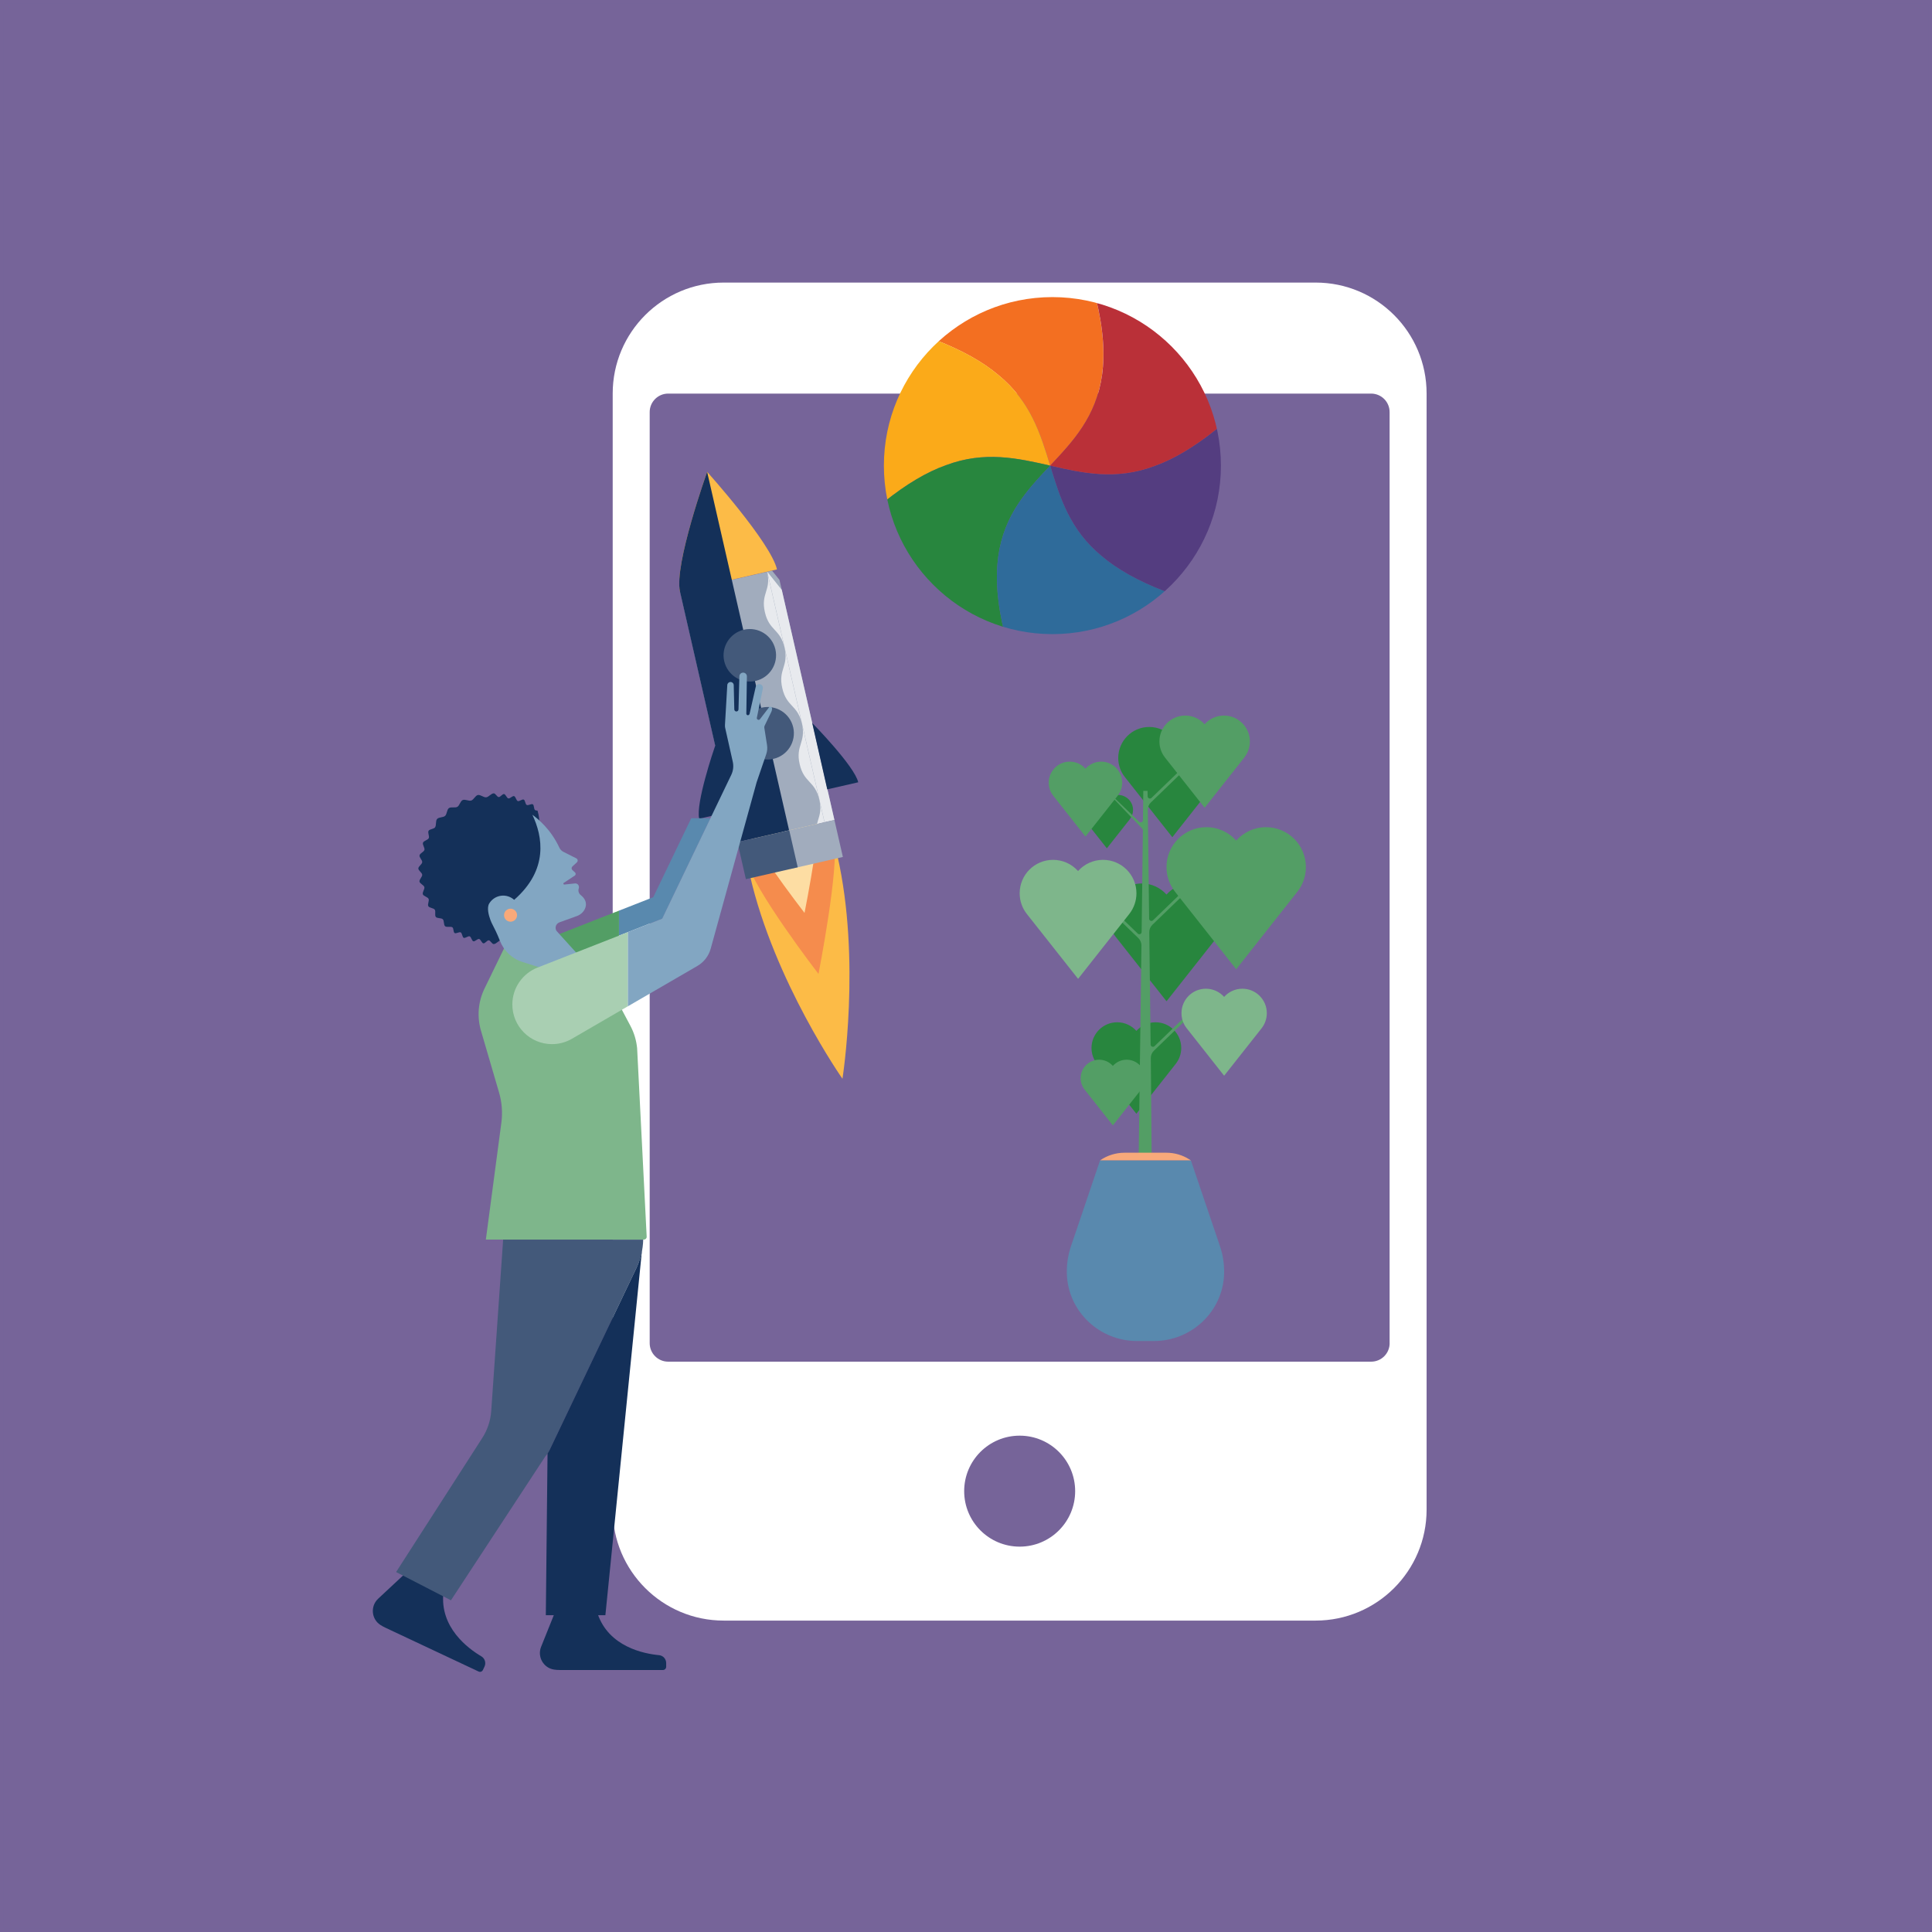 <?xml version="1.0" encoding="UTF-8"?> <!-- Generator: Adobe Illustrator 24.3.0, SVG Export Plug-In . SVG Version: 6.00 Build 0) --> <svg xmlns="http://www.w3.org/2000/svg" xmlns:xlink="http://www.w3.org/1999/xlink" version="1.1" id="Layer_1" x="0px" y="0px" viewBox="0 0 540 540" style="enable-background:new 0 0 540 540;" xml:space="preserve"><rect x="0" y="0" width="540" height="540" fill="#808080" stroke="none"/> <style type="text/css"> .st0{fill:#766499;} .st1{clip-path:url(#SVGID_2_);} .st2{clip-path:url(#SVGID_4_);fill:#FCBB47;} .st3{clip-path:url(#SVGID_6_);fill:#F58C4D;} .st4{clip-path:url(#SVGID_8_);fill:#FDDDA3;} .st5{clip-path:url(#SVGID_10_);fill:#A1ACBD;} .st6{clip-path:url(#SVGID_12_);} .st7{clip-path:url(#SVGID_14_);fill:#FCBB47;} .st8{clip-path:url(#SVGID_16_);} .st9{clip-path:url(#SVGID_18_);fill:#E8EAEE;} .st10{clip-path:url(#SVGID_20_);} .st11{clip-path:url(#SVGID_22_);fill:#143059;} .st12{clip-path:url(#SVGID_24_);fill:#143059;} .st13{clip-path:url(#SVGID_26_);fill:#43597A;} .st14{clip-path:url(#SVGID_28_);fill:#43597A;} .st15{clip-path:url(#SVGID_30_);fill:#E8EAEE;} .st16{clip-path:url(#SVGID_32_);} .st17{clip-path:url(#SVGID_34_);fill:#A1ACBD;} .st18{clip-path:url(#SVGID_36_);fill:#43597A;} .st19{clip-path:url(#SVGID_38_);} .st20{clip-path:url(#SVGID_40_);fill:#FFFFFF;} .st21{clip-path:url(#SVGID_42_);} .st22{clip-path:url(#SVGID_44_);fill:#539E65;} .st23{clip-path:url(#SVGID_46_);fill:#143059;} .st24{clip-path:url(#SVGID_48_);fill:#143059;} .st25{clip-path:url(#SVGID_50_);fill:#43597A;} .st26{clip-path:url(#SVGID_52_);fill:#143059;} .st27{clip-path:url(#SVGID_54_);fill:#7EB68B;} .st28{clip-path:url(#SVGID_56_);fill:#143059;} .st29{clip-path:url(#SVGID_58_);fill:#82A6C2;} .st30{clip-path:url(#SVGID_60_);fill:#F8A97A;} .st31{clip-path:url(#SVGID_62_);fill:#5989AE;} .st32{clip-path:url(#SVGID_64_);fill:#A9CFB2;} .st33{clip-path:url(#SVGID_66_);fill:#82A6C2;} .st34{clip-path:url(#SVGID_68_);} .st35{clip-path:url(#SVGID_70_);fill:#F36F21;} .st36{clip-path:url(#SVGID_72_);fill:#FBAA19;} .st37{clip-path:url(#SVGID_74_);fill:#28863E;} .st38{clip-path:url(#SVGID_76_);fill:#2F6B9A;} .st39{clip-path:url(#SVGID_78_);fill:#543D80;} .st40{clip-path:url(#SVGID_80_);fill:#BA3038;} .st41{clip-path:url(#SVGID_82_);} .st42{clip-path:url(#SVGID_84_);fill:#28863E;} .st43{clip-path:url(#SVGID_86_);fill:#28863E;} .st44{clip-path:url(#SVGID_88_);fill:#28863E;} .st45{clip-path:url(#SVGID_90_);fill:#28863E;} .st46{clip-path:url(#SVGID_92_);fill:#5989AE;} .st47{clip-path:url(#SVGID_94_);fill:#539E65;} .st48{clip-path:url(#SVGID_96_);fill:#F8A97A;} .st49{clip-path:url(#SVGID_98_);fill:#FFFFFF;} .st50{clip-path:url(#SVGID_100_);fill:#FFFFFF;} .st51{clip-path:url(#SVGID_102_);fill:#FFFFFF;} .st52{clip-path:url(#SVGID_104_);fill:#539E65;} .st53{clip-path:url(#SVGID_106_);fill:#539E65;} .st54{clip-path:url(#SVGID_108_);fill:#539E65;} .st55{clip-path:url(#SVGID_110_);fill:#7EB68B;} .st56{clip-path:url(#SVGID_112_);fill:#539E65;} .st57{clip-path:url(#SVGID_114_);fill:#7EB68B;} </style> <g id="Layer_1_1_"> <g> <rect x="0.5" y="0.5" class="st0" width="539" height="539"></rect> <path class="st0" d="M539,1v538H1V1H539 M540,0H0v540h540V0L540,0z"></path> </g> </g> <g id="Layer_3"> <g> <g> <g> <defs> <rect id="SVGID_1_" x="188" y="124.99" transform="matrix(0.975 -0.223 0.223 0.975 -42.651 53.447)" width="54.65" height="181.16"></rect> </defs> <clipPath id="SVGID_2_"> <use xlink:href="#SVGID_1_" style="overflow:visible;"></use> </clipPath> <g class="st1"> <g> <defs> <rect id="SVGID_3_" x="188" y="124.99" transform="matrix(0.975 -0.223 0.223 0.975 -42.651 53.447)" width="54.65" height="181.16"></rect> </defs> <clipPath id="SVGID_4_"> <use xlink:href="#SVGID_3_" style="overflow:visible;"></use> </clipPath> <path class="st2" d="M234.03,239.04c6.7,29.29,1.44,62.48,1.44,62.48s-19.07-27.18-25.87-56.89L234.03,239.04z"></path> </g> <g> <defs> <rect id="SVGID_5_" x="188" y="124.99" transform="matrix(0.975 -0.223 0.223 0.975 -42.651 53.447)" width="54.65" height="181.16"></rect> </defs> <clipPath id="SVGID_6_"> <use xlink:href="#SVGID_5_" style="overflow:visible;"></use> </clipPath> <path class="st3" d="M233.07,234.81c1.63,7.13-4.3,37.41-4.3,37.41s-18.29-23.74-20.13-31.83L233.07,234.81z"></path> </g> <g> <defs> <rect id="SVGID_7_" x="188" y="124.99" transform="matrix(0.975 -0.223 0.223 0.975 -42.651 53.447)" width="54.65" height="181.16"></rect> </defs> <clipPath id="SVGID_8_"> <use xlink:href="#SVGID_7_" style="overflow:visible;"></use> </clipPath> <path class="st4" d="M229.24,218.06c1.63,7.13-4.37,37.1-4.37,37.1s-18.21-23.43-20.06-31.51L229.24,218.06z"></path> </g> <g> <defs> <rect id="SVGID_9_" x="191.99" y="123.7" transform="matrix(0.9 -0.435 0.435 0.9 -71.348 116.665)" width="54.65" height="181.15"></rect> </defs> <clipPath id="SVGID_10_"> <use xlink:href="#SVGID_9_" style="overflow:visible;"></use> </clipPath> <rect x="197.71" y="161.34" transform="matrix(0.975 -0.223 0.223 0.975 -38.657 52.158)" class="st5" width="27.81" height="71.8"></rect> </g> </g> </g> <g> <defs> <rect id="SVGID_11_" x="188" y="124.99" transform="matrix(0.975 -0.223 0.223 0.975 -42.651 53.447)" width="54.65" height="181.16"></rect> </defs> <clipPath id="SVGID_12_"> <use xlink:href="#SVGID_11_" style="overflow:visible;"></use> </clipPath> <g class="st6"> <g> <defs> <rect id="SVGID_13_" x="185.34" y="130.81" transform="matrix(0.975 -0.223 0.223 0.975 -35.385 51.005)" width="45.61" height="102.73"></rect> </defs> <clipPath id="SVGID_14_"> <use xlink:href="#SVGID_13_" style="overflow:visible;"></use> </clipPath> <path class="st7" d="M190.06,165.35c-1.71-7.49,7.59-33.46,7.59-33.46s17.8,19.78,19.52,27.26L190.06,165.35z"></path> </g> </g> </g> <g> <defs> <rect id="SVGID_15_" x="188" y="124.99" transform="matrix(0.975 -0.223 0.223 0.975 -42.651 53.447)" width="54.65" height="181.16"></rect> </defs> <clipPath id="SVGID_16_"> <use xlink:href="#SVGID_15_" style="overflow:visible;"></use> </clipPath> <g class="st8"> <g> <defs> <rect id="SVGID_17_" x="192.92" y="126.34" transform="matrix(0.9 -0.435 0.435 0.9 -72.406 117.332)" width="54.65" height="181.15"></rect> </defs> <clipPath id="SVGID_18_"> <use xlink:href="#SVGID_17_" style="overflow:visible;"></use> </clipPath> <rect x="222.39" y="158.55" transform="matrix(0.975 -0.223 0.223 0.975 -37.728 54.805)" class="st9" width="2.82" height="71.8"></rect> </g> </g> </g> <g> <defs> <rect id="SVGID_19_" x="188" y="124.99" transform="matrix(0.975 -0.223 0.223 0.975 -42.651 53.447)" width="54.65" height="181.16"></rect> </defs> <clipPath id="SVGID_20_"> <use xlink:href="#SVGID_19_" style="overflow:visible;"></use> </clipPath> <g class="st10"> <g> <defs> <rect id="SVGID_21_" x="185.34" y="130.81" transform="matrix(0.975 -0.223 0.223 0.975 -35.385 51.005)" width="45.61" height="102.73"></rect> </defs> <clipPath id="SVGID_22_"> <use xlink:href="#SVGID_21_" style="overflow:visible;"></use> </clipPath> <path class="st11" d="M190.22,166.07l9.68,42.34c-0.47,1.36-5.47,16.1-4.48,20.43l8.7-1.99l10.23,44.71l14.48-3.31 l-24.29-106.2l0,0c-1.89-8.27-6.89-30.15-6.89-30.15s-9.31,25.98-7.59,33.46L190.22,166.07z"></path> </g> <g> <defs> <rect id="SVGID_23_" x="185.34" y="130.81" transform="matrix(0.975 -0.223 0.223 0.975 -35.385 51.005)" width="45.61" height="102.73"></rect> </defs> <clipPath id="SVGID_24_"> <use xlink:href="#SVGID_23_" style="overflow:visible;"></use> </clipPath> <path class="st12" d="M239.88,218.65c-1.04-4.55-12.86-16.57-12.86-16.57s3.16,14,4.2,18.55L239.88,218.65z"></path> </g> <g> <defs> <rect id="SVGID_25_" x="185.34" y="130.81" transform="matrix(0.975 -0.223 0.223 0.975 -35.385 51.005)" width="45.61" height="102.73"></rect> </defs> <clipPath id="SVGID_26_"> <use xlink:href="#SVGID_25_" style="overflow:visible;"></use> </clipPath> <path class="st13" d="M216.73,181.52c0.9,3.95-1.57,7.88-5.52,8.79c-3.95,0.9-7.89-1.57-8.79-5.52s1.57-7.88,5.52-8.79 C211.89,175.1,215.82,177.57,216.73,181.52"></path> </g> <g> <defs> <rect id="SVGID_27_" x="185.34" y="130.81" transform="matrix(0.975 -0.223 0.223 0.975 -35.385 51.005)" width="45.61" height="102.73"></rect> </defs> <clipPath id="SVGID_28_"> <use xlink:href="#SVGID_27_" style="overflow:visible;"></use> </clipPath> <path class="st14" d="M221.71,203.31c0.9,3.95-1.57,7.88-5.52,8.79c-3.95,0.9-7.89-1.57-8.79-5.52s1.57-7.88,5.52-8.79 C216.87,196.89,220.81,199.36,221.71,203.31"></path> </g> <g> <defs> <rect id="SVGID_29_" x="185.34" y="130.81" transform="matrix(0.975 -0.223 0.223 0.975 -35.385 51.005)" width="45.61" height="102.73"></rect> </defs> <clipPath id="SVGID_30_"> <use xlink:href="#SVGID_29_" style="overflow:visible;"></use> </clipPath> <path class="st15" d="M214.42,159.78c1.21,5.31-1.85,6.01-0.63,11.32c1.21,5.31,4.28,4.61,5.49,9.92s-1.85,6.01-0.63,11.32 c1.21,5.31,4.28,4.61,5.49,9.92s-1.85,6.01-0.63,11.32c1.21,5.31,4.28,4.61,5.49,9.92s-1.85,6.01-0.63,11.32 c1.21,5.31,4.28,4.61,5.49,9.92s-1.85,6.01-0.63,11.32c1.21,5.31,4.28,4.61,5.49,9.92"></path> </g> </g> </g> <g> <defs> <rect id="SVGID_31_" x="188" y="124.99" transform="matrix(0.975 -0.223 0.223 0.975 -42.651 53.447)" width="54.65" height="181.16"></rect> </defs> <clipPath id="SVGID_32_"> <use xlink:href="#SVGID_31_" style="overflow:visible;"></use> </clipPath> <g class="st16"> <g> <defs> <rect id="SVGID_33_" x="183.74" y="128.12" transform="matrix(0.9 -0.435 0.435 0.9 -74.091 113.519)" width="54.65" height="181.15"></rect> </defs> <clipPath id="SVGID_34_"> <use xlink:href="#SVGID_33_" style="overflow:visible;"></use> </clipPath> <rect x="219.6" y="230.67" transform="matrix(0.975 -0.223 0.223 0.975 -46.905 56.581)" class="st17" width="14.95" height="10.61"></rect> </g> <g> <defs> <rect id="SVGID_35_" x="182.79" y="125.39" transform="matrix(0.9 -0.435 0.435 0.9 -72.998 112.831)" width="54.65" height="181.15"></rect> </defs> <clipPath id="SVGID_36_"> <use xlink:href="#SVGID_35_" style="overflow:visible;"></use> </clipPath> <rect x="207.07" y="233.55" transform="matrix(0.975 -0.223 0.223 0.975 -47.864 53.849)" class="st18" width="14.86" height="10.61"></rect> </g> </g> </g> </g> </g> </g> <g id="Layer_2_1_"> <g> <g> <g> <defs> <rect id="SVGID_37_" x="64" y="52" width="442" height="442"></rect> </defs> <clipPath id="SVGID_38_"> <use xlink:href="#SVGID_37_" style="overflow:visible;"></use> </clipPath> <g class="st19"> <g> <defs> <rect id="SVGID_39_" x="64" y="52" width="442" height="442"></rect> </defs> <clipPath id="SVGID_40_"> <use xlink:href="#SVGID_39_" style="overflow:visible;"></use> </clipPath> <path class="st20" d="M367.73,78.98H202.27c-17.13,0-31.02,13.89-31.02,31.02v311.94c0,17.13,13.89,31.02,31.02,31.02h165.45 c17.13,0,31.02-13.89,31.02-31.02V110.01C398.75,92.87,384.86,78.98,367.73,78.98 M285,432.29c-8.57,0-15.51-6.94-15.51-15.51 s6.94-15.51,15.51-15.51s15.51,6.94,15.51,15.51S293.57,432.29,285,432.29 M388.41,375.42c0,2.86-2.31,5.17-5.17,5.17H186.76 c-2.86,0-5.17-2.32-5.17-5.17V115.18c0-2.86,2.32-5.17,5.17-5.17h196.47c2.86,0,5.17,2.31,5.17,5.17v260.24H388.41z"></path> </g> </g> </g> </g> </g> <g> <g> <g> <defs> <rect id="SVGID_41_" x="104.21" y="187.99" width="111.57" height="279.29"></rect> </defs> <clipPath id="SVGID_42_"> <use xlink:href="#SVGID_41_" style="overflow:visible;"></use> </clipPath> <g class="st21"> <g> <defs> <rect id="SVGID_43_" x="104.21" y="187.99" width="111.57" height="279.29"></rect> </defs> <clipPath id="SVGID_44_"> <use xlink:href="#SVGID_43_" style="overflow:visible;"></use> </clipPath> <path class="st22" d="M173.01,254.53l-25.27,9.91c-4.12,1.62-7.04,5.63-7.04,10.32c0,6.12,4.96,11.08,11.08,11.08 c2.02,0,3.92-0.54,5.56-1.49l15.67-9.1V254.53z"></path> </g> <g> <defs> <rect id="SVGID_45_" x="104.21" y="187.99" width="111.57" height="279.29"></rect> </defs> <clipPath id="SVGID_46_"> <use xlink:href="#SVGID_45_" style="overflow:visible;"></use> </clipPath> <path class="st23" d="M154.99,450.95l12.02,0.03c3.13,9.31,12.94,11.24,17.19,11.64c1.14,0.11,2,1.07,2,2.21v1.05 c0,0.49-0.4,0.89-0.89,0.89h-28.78c-0.6,0-1.14-0.04-1.63-0.11c-2.99-0.43-4.78-3.57-3.66-6.37L154.99,450.95z"></path> </g> <g> <defs> <rect id="SVGID_47_" x="104.21" y="187.99" width="111.57" height="279.29"></rect> </defs> <clipPath id="SVGID_48_"> <use xlink:href="#SVGID_47_" style="overflow:visible;"></use> </clipPath> <path class="st24" d="M113.08,439.96l10.87,5.15c-1.13,9.76,6.92,15.68,10.6,17.85c0.98,0.58,1.35,1.82,0.87,2.86l-0.45,0.95 c-0.21,0.45-0.74,0.64-1.19,0.43l-26.05-12.25c-0.54-0.25-1.01-0.52-1.43-0.79c-2.53-1.66-2.81-5.26-0.6-7.32L113.08,439.96z"></path> </g> <g> <defs> <rect id="SVGID_49_" x="104.21" y="187.99" width="111.57" height="279.29"></rect> </defs> <clipPath id="SVGID_50_"> <use xlink:href="#SVGID_49_" style="overflow:visible;"></use> </clipPath> <path class="st25" d="M140.63,346.47l-3.33,47.91c-0.19,2.68-1.05,5.28-2.5,7.54l-24.09,37.47l15.33,7.9l26.33-40.14 c0.52-0.6,0.96-1.27,1.31-1.99l24.22-50.78c1.15-2.4,1.81-5.08,1.88-7.9h-39.15V346.47z"></path> </g> <g> <defs> <rect id="SVGID_51_" x="104.21" y="187.99" width="111.57" height="279.29"></rect> </defs> <clipPath id="SVGID_52_"> <use xlink:href="#SVGID_51_" style="overflow:visible;"></use> </clipPath> <path class="st26" d="M177.9,354.37l-24.22,50.78c-0.18,0.38-0.4,0.75-0.63,1.1c0,0.01-0.01,0.01-0.01,0.02l-0.48,45.18h16.65 l10.22-101.91C179.12,351.23,178.62,352.86,177.9,354.37"></path> </g> <g> <defs> <rect id="SVGID_53_" x="104.21" y="187.99" width="111.57" height="279.29"></rect> </defs> <clipPath id="SVGID_54_"> <use xlink:href="#SVGID_53_" style="overflow:visible;"></use> </clipPath> <path class="st27" d="M145.24,261.68l-0.23,1.8l-4.06,1.46l-5.53,11.37c-1.78,3.66-2.13,7.85-0.99,11.76l5.05,17.26 c0.81,2.76,1.03,5.65,0.65,8.5l-4.33,32.63h44.19c0.44,0,0.79-0.37,0.76-0.8l-2.67-52.67c-0.21-2.18-0.84-4.3-1.86-6.23 l-5.29-9.97"></path> </g> <g> <defs> <rect id="SVGID_55_" x="104.21" y="187.99" width="111.57" height="279.29"></rect> </defs> <clipPath id="SVGID_56_"> <use xlink:href="#SVGID_55_" style="overflow:visible;"></use> </clipPath> <path class="st28" d="M155.48,253.26l-4.75-23.97c0,0-0.02-1.14-0.49-2.73c-0.27,0-0.52-0.02-0.69-0.15 c-0.38-0.27-0.23-1.36-0.62-1.6c-0.4-0.24-1.3,0.4-1.71,0.18c-0.42-0.22-0.41-1.32-0.83-1.5c-0.43-0.19-1.23,0.57-1.67,0.41 s-0.58-1.25-1.03-1.38s-1.14,0.74-1.6,0.64s-0.75-1.16-1.21-1.22s-1.03,0.88-1.49,0.85s-0.9-1.05-1.37-1.05 c-0.73,0-1.41,1.04-2.13,1.11c-0.73,0.08-1.61-0.79-2.32-0.64s-1.16,1.31-1.85,1.54s-1.74-0.44-2.4-0.13 c-0.67,0.3-0.85,1.52-1.48,1.89s-1.79-0.06-2.38,0.37c-0.58,0.43-0.51,1.67-1.05,2.16s-1.76,0.32-2.24,0.87 c-0.48,0.55-0.15,1.74-0.57,2.34c-0.35,0.49-1.51,0.46-1.81,0.97c-0.3,0.52,0.3,1.51,0.05,2.05 c-0.26,0.54-1.41,0.71-1.61,1.27c-0.21,0.56,0.56,1.44,0.4,2.01c-0.16,0.58-1.26,0.94-1.37,1.53s0.81,1.31,0.75,1.91 c-0.05,0.59-1.08,1.15-1.08,1.75s1.02,1.15,1.08,1.75c0.05,0.59-0.86,1.32-0.76,1.91s1.21,0.97,1.36,1.54 c0.15,0.58-0.62,1.45-0.42,2.01c0.2,0.57,1.35,0.74,1.6,1.28s-0.36,1.53-0.07,2.05c0.3,0.52,1.46,0.49,1.8,0.98 c0.34,0.49-0.09,1.57,0.3,2.03c0.38,0.46,1.52,0.22,1.95,0.65c0.42,0.42,0.19,1.56,0.65,1.95c0.46,0.38,1.54-0.04,2.03,0.3 c0.38,0.27,0.23,1.36,0.62,1.6c0.4,0.24,1.3-0.4,1.71-0.18c0.42,0.22,0.41,1.32,0.83,1.51c0.43,0.19,1.23-0.57,1.67-0.41 s0.58,1.25,1.03,1.38s1.14-0.74,1.6-0.64c0.46,0.09,0.75,1.16,1.21,1.22s1.03-0.88,1.49-0.85s0.9,1.05,1.37,1.05 c0.74,0,1.41-1.04,2.13-1.11c0.73-0.08,1.61,0.79,2.32,0.64c0.72-0.15,1.16-1.31,1.85-1.54s1.74,0.43,2.4,0.14 c0.67-0.3,0.85-1.52,1.48-1.89c0.63-0.37,1.79,0.06,2.38-0.37c0.59-0.43,0.51-1.67,1.05-2.16c0.53-0.49,1.76-0.32,2.24-0.87 c0.48-0.55,0.15-1.74,0.57-2.34c0.35-0.49,1.51-0.46,1.81-0.97c0.05-0.08,0.07-0.17,0.08-0.27L155.48,253.26z"></path> </g> <g> <defs> <rect id="SVGID_57_" x="104.21" y="187.99" width="111.57" height="279.29"></rect> </defs> <clipPath id="SVGID_58_"> <use xlink:href="#SVGID_57_" style="overflow:visible;"></use> </clipPath> <path class="st29" d="M170.47,276.66l-14.66-16.18c-0.9-0.79-0.58-2.27,0.55-2.68l4.85-1.75c0.98-0.35,1.82-1.05,2.26-2 c0.85-1.84-0.24-3.16-1.15-3.87c-0.56-0.44-0.79-1.18-0.56-1.86c0.12-0.33,0.06-0.7-0.14-0.99l0,0 c-0.2-0.29-0.54-0.44-0.89-0.41l-2.99,0.31c-0.26,0.03-0.39-0.32-0.17-0.46l3.09-2.04c0.3-0.2,0.33-0.63,0.07-0.87l-0.75-0.68 c-0.29-0.26-0.29-0.72,0-0.99l1.26-1.17c0.35-0.32,0.27-0.9-0.16-1.11l-3.63-1.83c-0.5-0.25-0.89-0.68-1.12-1.18 c-2.33-5.02-5.88-8-7.67-9.27c0.04,0.03,0.09,0.06,0.14,0.1c2.86,6,4.61,15.31-5.09,23.78c-2.07-1.88-5.39-1.5-6.95,0.98 c-0.76,1.21-0.16,3.36,0.32,4.66c0.19,0.52,0.43,1.02,0.69,1.51c0.37,0.7,1.16,2.24,1.96,4.29c1.09,2.81,3.36,4.99,6.23,5.9 L170.47,276.66z"></path> </g> <g> <defs> <rect id="SVGID_59_" x="104.21" y="187.99" width="111.57" height="279.29"></rect> </defs> <clipPath id="SVGID_60_"> <use xlink:href="#SVGID_59_" style="overflow:visible;"></use> </clipPath> <path class="st30" d="M144.52,255.8c0,1-0.81,1.82-1.82,1.82c-1,0-1.82-0.81-1.82-1.82c0-1,0.81-1.82,1.82-1.82 C143.7,253.98,144.52,254.8,144.52,255.8"></path> </g> <g> <defs> <rect id="SVGID_61_" x="104.21" y="187.99" width="111.57" height="279.29"></rect> </defs> <clipPath id="SVGID_62_"> <use xlink:href="#SVGID_61_" style="overflow:visible;"></use> </clipPath> <polygon class="st31" points="193.2,228.7 182.59,250.77 173.01,254.53 173.01,261.51 175.51,260.53 185.09,256.77 198.58,228.7 "></polygon> </g> <g> <defs> <rect id="SVGID_63_" x="104.21" y="187.99" width="111.57" height="279.29"></rect> </defs> <clipPath id="SVGID_64_"> <use xlink:href="#SVGID_63_" style="overflow:visible;"></use> </clipPath> <path class="st32" d="M175.51,260.53l-25.27,9.91c-4.12,1.62-7.04,5.63-7.04,10.32c0,6.12,4.96,11.08,11.08,11.08 c2.02,0,3.92-0.54,5.56-1.49l15.67-9.1V260.53z"></path> </g> <g> <defs> <rect id="SVGID_65_" x="104.21" y="187.99" width="111.57" height="279.29"></rect> </defs> <clipPath id="SVGID_66_"> <use xlink:href="#SVGID_65_" style="overflow:visible;"></use> </clipPath> <path class="st33" d="M214.94,197.72l-2.54,3.31c-0.15,0.19-0.41,0.23-0.61,0.1l-0.06-0.04c-0.15-0.1-0.23-0.29-0.19-0.46 l1.68-8.19c0.1-0.49-0.17-0.99-0.64-1.16c-0.58-0.22-1.22,0.13-1.36,0.73l-1.72,7.55c-0.06,0.27-0.36,0.43-0.62,0.32 c-0.17-0.07-0.28-0.24-0.28-0.42l0.16-10.39c0.01-0.59-0.46-1.07-1.05-1.07c-0.57,0-1.04,0.45-1.05,1.02l-0.25,9.27 c-0.01,0.36-0.33,0.62-0.68,0.56l0,0c-0.28-0.05-0.48-0.28-0.49-0.56l-0.16-6.79c-0.01-0.49-0.41-0.88-0.9-0.88 c-0.48,0-0.87,0.37-0.9,0.85l-0.65,11.17c-0.02,0.29,0.01,0.58,0.07,0.86l2.11,9.4c0.28,1.24,0.13,2.54-0.42,3.68 l-19.31,40.19l-9.58,3.76v20.73l19.43-11.28c1.79-1.04,3.13-2.75,3.7-4.78l12.85-46.55l2.69-7.87 c0.28-0.81,0.35-1.67,0.22-2.51l-0.76-4.85c-0.03-0.2,0-0.41,0.09-0.59l1.87-3.87c0.14-0.28,0.21-0.59,0.21-0.91v-0.04 C215.79,197.56,215.21,197.36,214.94,197.72"></path> </g> </g> </g> </g> </g> <g> <g> <g> <defs> <rect id="SVGID_67_" x="236" y="72" width="116.29" height="116.29"></rect> </defs> <clipPath id="SVGID_68_"> <use xlink:href="#SVGID_67_" style="overflow:visible;"></use> </clipPath> <g class="st34"> <g> <defs> <path id="SVGID_69_" d="M247.05,130.14c0,26.01,21.09,47.1,47.1,47.1c26.01,0,47.1-21.09,47.1-47.1s-21.09-47.1-47.1-47.1 C268.13,83.05,247.05,104.13,247.05,130.14"></path> </defs> <clipPath id="SVGID_70_"> <use xlink:href="#SVGID_69_" style="overflow:visible;"></use> </clipPath> <path class="st35" d="M293.53,130.14c-2.74-8.96-5.48-17.91-14.39-25.24c-8.65-7.39-23.47-13.15-44.47-17.26 c12.38-11.95,21.69-17.71,28.6-24.2c7.04-5.86,15.2-12.88,30.26-12.94C319.31,102.73,306.42,116.44,293.53,130.14"></path> </g> <g> <defs> <path id="SVGID_71_" d="M247.05,130.14c0,26.01,21.09,47.1,47.1,47.1c26.01,0,47.1-21.09,47.1-47.1s-21.09-47.1-47.1-47.1 C268.13,83.05,247.05,104.13,247.05,130.14"></path> </defs> <clipPath id="SVGID_72_"> <use xlink:href="#SVGID_71_" style="overflow:visible;"></use> </clipPath> <path class="st36" d="M293.53,130.14c-9.17-2.08-18.33-4.17-29.14-0.11c-10.74,3.8-23.12,13.75-37.14,29.85 c-5.89-7.33-14.1-16.06-13.62-29.8c-0.17-13.09,8.35-31.19,21.05-42.45c21,4.12,35.82,9.87,44.47,17.26 C288.05,112.23,290.79,121.18,293.53,130.14"></path> </g> <g> <defs> <path id="SVGID_73_" d="M247.05,130.14c0,26.01,21.09,47.1,47.1,47.1c26.01,0,47.1-21.09,47.1-47.1s-21.09-47.1-47.1-47.1 C268.13,83.05,247.05,104.13,247.05,130.14"></path> </defs> <clipPath id="SVGID_74_"> <use xlink:href="#SVGID_73_" style="overflow:visible;"></use> </clipPath> <path class="st37" d="M293.53,130.14c-12.89,13.71-25.79,27.41,0,79.64c-14.71,0.42-31.71-8.6-42.54-20 c-11.45-11.69-17.15-22.26-23.74-29.9c14.03-16.1,26.4-26.05,37.14-29.85C275.2,125.98,284.36,128.06,293.53,130.14"></path> </g> <g> <defs> <path id="SVGID_75_" d="M247.05,130.14c0,26.01,21.09,47.1,47.1,47.1c26.01,0,47.1-21.09,47.1-47.1s-21.09-47.1-47.1-47.1 C268.13,83.05,247.05,104.13,247.05,130.14"></path> </defs> <clipPath id="SVGID_76_"> <use xlink:href="#SVGID_75_" style="overflow:visible;"></use> </clipPath> <path class="st38" d="M293.53,130.14c2.74,8.96,5.48,17.91,14.39,25.24c8.65,7.39,23.47,13.15,44.47,17.26 c-12.38,11.95-21.69,17.71-28.6,24.2c-7.04,5.86-15.2,12.88-30.26,12.94C267.74,157.55,280.64,143.85,293.53,130.14"></path> </g> <g> <defs> <path id="SVGID_77_" d="M247.05,130.14c0,26.01,21.09,47.1,47.1,47.1c26.01,0,47.1-21.09,47.1-47.1s-21.09-47.1-47.1-47.1 C268.13,83.05,247.05,104.13,247.05,130.14"></path> </defs> <clipPath id="SVGID_78_"> <use xlink:href="#SVGID_77_" style="overflow:visible;"></use> </clipPath> <path class="st39" d="M293.53,130.14c9.17,2.08,18.33,4.17,29.14,0.11c10.74-3.8,23.12-13.75,37.14-29.85 c5.89,7.33,14.1,16.07,13.62,29.8c0.17,13.09-8.35,31.19-21.05,42.45c-21-4.12-35.82-9.87-44.47-17.26 C299.01,148.06,296.27,139.1,293.53,130.14"></path> </g> <g> <defs> <path id="SVGID_79_" d="M247.05,130.14c0,26.01,21.09,47.1,47.1,47.1c26.01,0,47.1-21.09,47.1-47.1s-21.09-47.1-47.1-47.1 C268.13,83.05,247.05,104.13,247.05,130.14"></path> </defs> <clipPath id="SVGID_80_"> <use xlink:href="#SVGID_79_" style="overflow:visible;"></use> </clipPath> <path class="st40" d="M293.53,130.14c12.89-13.71,25.79-27.41,0-79.64c14.71-0.42,31.71,8.6,42.54,20 c11.45,11.69,17.15,22.25,23.74,29.9c-14.02,16.1-26.4,26.05-37.14,29.85C311.86,134.31,302.69,132.22,293.53,130.14"></path> </g> </g> </g> </g> </g> </g> <g id="Layer_4"> <g> <g> <g> <defs> <rect id="SVGID_81_" x="285" y="200" width="80.01" height="174.82"></rect> </defs> <clipPath id="SVGID_82_"> <use xlink:href="#SVGID_81_" style="overflow:visible;"></use> </clipPath> <g class="st41"> <g> <defs> <rect id="SVGID_83_" x="285" y="200" width="80.01" height="174.82"></rect> </defs> <clipPath id="SVGID_84_"> <use xlink:href="#SVGID_83_" style="overflow:visible;"></use> </clipPath> <path class="st42" d="M306.24,222.19c1.25,0,2.36,0.54,3.13,1.41c0.77-0.86,1.89-1.41,3.13-1.41c2.31,0,4.19,1.88,4.19,4.19 c0,0.98-0.34,1.88-0.9,2.59l-6.42,8.14l-6.42-8.14c-0.56-0.71-0.9-1.61-0.9-2.59C302.05,224.07,303.92,222.19,306.24,222.19"></path> </g> <g> <defs> <rect id="SVGID_85_" x="285" y="200" width="80.01" height="174.82"></rect> </defs> <clipPath id="SVGID_86_"> <use xlink:href="#SVGID_85_" style="overflow:visible;"></use> </clipPath> <path class="st43" d="M321.21,203.19c2.57,0,4.88,1.12,6.46,2.9c1.58-1.78,3.89-2.9,6.46-2.9c4.78,0,8.65,3.87,8.65,8.65 c0,2.02-0.69,3.88-1.86,5.35L327.67,234l-13.26-16.8c-1.16-1.47-1.86-3.33-1.86-5.35 C312.56,207.07,316.43,203.19,321.21,203.19"></path> </g> <g> <defs> <rect id="SVGID_87_" x="285" y="200" width="80.01" height="174.82"></rect> </defs> <clipPath id="SVGID_88_"> <use xlink:href="#SVGID_87_" style="overflow:visible;"></use> </clipPath> <path class="st44" d="M319.13,246.93c2.75,0,5.21,1.2,6.91,3.1c1.69-1.9,4.16-3.1,6.91-3.1c5.11,0,9.25,4.14,9.25,9.25 c0,2.16-0.74,4.15-1.98,5.72l-14.17,17.96l-14.17-17.96c-1.24-1.57-1.98-3.56-1.98-5.72 C309.89,251.07,314.03,246.93,319.13,246.93"></path> </g> <g> <defs> <rect id="SVGID_89_" x="285" y="200" width="80.01" height="174.82"></rect> </defs> <clipPath id="SVGID_90_"> <use xlink:href="#SVGID_89_" style="overflow:visible;"></use> </clipPath> <path class="st45" d="M312.26,285.73c2.13,0,4.05,0.93,5.36,2.41c1.32-1.48,3.23-2.41,5.36-2.41c3.97,0,7.18,3.21,7.18,7.18 c0,1.68-0.58,3.22-1.54,4.44l-11,13.95l-11-13.95c-0.96-1.22-1.54-2.77-1.54-4.44C305.08,288.95,308.3,285.73,312.26,285.73"></path> </g> <g> <defs> <rect id="SVGID_91_" x="285" y="200" width="80.01" height="174.82"></rect> </defs> <clipPath id="SVGID_92_"> <use xlink:href="#SVGID_91_" style="overflow:visible;"></use> </clipPath> <path class="st46" d="M317.8,374.82h4.73c10.52,0,19.31-8.29,19.61-18.8c0.01-0.21,0.01-0.42,0.01-0.63 c0-2.47-0.41-4.84-1.16-7.06l-8.14-24.02h-25.37l-8.14,24.02c-0.75,2.22-1.16,4.59-1.16,7.06c0,0.21,0,0.42,0.01,0.63 C298.49,366.53,307.29,374.82,317.8,374.82"></path> </g> <g> <defs> <rect id="SVGID_93_" x="285" y="200" width="80.01" height="174.82"></rect> </defs> <clipPath id="SVGID_94_"> <use xlink:href="#SVGID_93_" style="overflow:visible;"></use> </clipPath> <path class="st47" d="M319.25,231.59c0.13,0.12,0.2,0.29,0.19,0.46l-0.35,28.44c-0.01,0.56-0.68,0.84-1.08,0.45l-11.07-10.69 l-0.55,0.57l11.79,11.39c0.56,0.54,0.86,1.28,0.86,2.05l-0.77,58.82h3.62l-0.23-27.35c-0.01-0.77,0.3-1.51,0.86-2.05 l13.08-12.64l-0.55-0.57l-12.36,11.94c-0.4,0.39-1.07,0.11-1.08-0.45l-0.38-31.41c-0.01-0.77,0.3-1.51,0.86-2.05l13.51-13.05 l-0.55-0.57l-12.78,12.35c-0.4,0.39-1.07,0.11-1.08-0.45l-0.37-30.44c-0.01-0.77,0.3-1.51,0.86-2.05l13.92-13.45l-0.55-0.57 l-13.2,12.75c-0.4,0.39-1.07,0.11-1.08-0.45l-0.02-1.52h-1.19l-0.1,8.17c-0.01,0.56-0.68,0.84-1.08,0.45l-12.71-12.28"></path> </g> <g> <defs> <rect id="SVGID_95_" x="285" y="200" width="80.01" height="174.82"></rect> </defs> <clipPath id="SVGID_96_"> <use xlink:href="#SVGID_95_" style="overflow:visible;"></use> </clipPath> <path class="st48" d="M326.01,322.19h-11.7c-2.44,0-4.82,0.74-6.83,2.13h25.37l-0.43-0.27 C330.51,322.83,328.28,322.19,326.01,322.19"></path> </g> <g> <defs> <rect id="SVGID_97_" x="285" y="200" width="80.01" height="174.82"></rect> </defs> <clipPath id="SVGID_98_"> <use xlink:href="#SVGID_97_" style="overflow:visible;"></use> </clipPath> <polygon class="st49" points="349.95,278.42 349.97,278.42 349.97,278.4 "></polygon> </g> <g> <defs> <rect id="SVGID_99_" x="285" y="200" width="80.01" height="174.82"></rect> </defs> <clipPath id="SVGID_100_"> <use xlink:href="#SVGID_99_" style="overflow:visible;"></use> </clipPath> <polygon class="st50" points="338.27,278.4 338.27,278.42 338.29,278.42 "></polygon> </g> <g> <defs> <rect id="SVGID_101_" x="285" y="200" width="80.01" height="174.82"></rect> </defs> <clipPath id="SVGID_102_"> <use xlink:href="#SVGID_101_" style="overflow:visible;"></use> </clipPath> <path class="st51" d="M349.97,270.78L349.97,270.78L349.97,270.78z"></path> </g> <g> <defs> <rect id="SVGID_103_" x="285" y="200" width="80.01" height="174.82"></rect> </defs> <clipPath id="SVGID_104_"> <use xlink:href="#SVGID_103_" style="overflow:visible;"></use> </clipPath> <path class="st52" d="M337.19,231.2c3.31,0,6.29,1.45,8.33,3.74c2.04-2.29,5.02-3.74,8.33-3.74c6.16,0,11.15,4.99,11.15,11.15 c0,2.61-0.89,5-2.39,6.9l-17.09,21.66l-17.09-21.66c-1.5-1.9-2.39-4.3-2.39-6.9C326.04,236.19,331.03,231.2,337.19,231.2"></path> </g> <g> <defs> <rect id="SVGID_105_" x="285" y="200" width="80.01" height="174.82"></rect> </defs> <clipPath id="SVGID_106_"> <use xlink:href="#SVGID_105_" style="overflow:visible;"></use> </clipPath> <path class="st53" d="M307.2,296.19c1.53,0,2.91,0.67,3.85,1.73c0.94-1.06,2.32-1.73,3.85-1.73c2.85,0,5.16,2.31,5.16,5.16 c0,1.2-0.41,2.31-1.11,3.19l-7.9,10.01l-7.9-10.01c-0.69-0.88-1.11-1.99-1.11-3.19C302.05,298.5,304.36,296.19,307.2,296.19"></path> </g> <g> <defs> <rect id="SVGID_107_" x="285" y="200" width="80.01" height="174.82"></rect> </defs> <clipPath id="SVGID_108_"> <use xlink:href="#SVGID_107_" style="overflow:visible;"></use> </clipPath> <path class="st54" d="M299,212.88c1.75,0,3.32,0.76,4.39,1.97c1.08-1.21,2.64-1.97,4.39-1.97c3.25,0,5.88,2.63,5.88,5.88 c0,1.37-0.47,2.64-1.26,3.64l-9.01,11.42l-9.01-11.42c-0.79-1-1.26-2.26-1.26-3.64C293.12,215.52,295.75,212.88,299,212.88"></path> </g> <g> <defs> <rect id="SVGID_109_" x="285" y="200" width="80.01" height="174.82"></rect> </defs> <clipPath id="SVGID_110_"> <use xlink:href="#SVGID_109_" style="overflow:visible;"></use> </clipPath> <path class="st55" d="M294.34,240.33c2.77,0,5.27,1.21,6.98,3.13c1.71-1.92,4.2-3.13,6.98-3.13c5.16,0,9.34,4.18,9.34,9.34 c0,2.18-0.75,4.19-2,5.78l-14.31,18.14L287,255.45c-1.25-1.59-2-3.6-2-5.78C285,244.51,289.18,240.33,294.34,240.33"></path> </g> <g> <defs> <rect id="SVGID_111_" x="285" y="200" width="80.01" height="174.82"></rect> </defs> <clipPath id="SVGID_112_"> <use xlink:href="#SVGID_111_" style="overflow:visible;"></use> </clipPath> <path class="st56" d="M331.28,200c2.15,0,4.08,0.94,5.41,2.43c1.32-1.49,3.26-2.43,5.41-2.43c4,0,7.24,3.24,7.24,7.24 c0,1.69-0.58,3.25-1.55,4.48l-11.09,14.05l-11.09-14.05c-0.97-1.23-1.55-2.79-1.55-4.48C324.05,203.24,327.28,200,331.28,200"></path> </g> <g> <defs> <rect id="SVGID_113_" x="285" y="200" width="80.01" height="174.82"></rect> </defs> <clipPath id="SVGID_114_"> <use xlink:href="#SVGID_113_" style="overflow:visible;"></use> </clipPath> <path class="st57" d="M337.05,276.35c2.03,0,3.85,0.89,5.1,2.29c1.25-1.41,3.07-2.29,5.1-2.29c3.77,0,6.83,3.06,6.83,6.83 c0,1.6-0.55,3.06-1.46,4.23l-10.47,13.26l-10.46-13.26c-0.92-1.16-1.46-2.63-1.46-4.23 C330.22,279.41,333.28,276.35,337.05,276.35"></path> </g> </g> </g> </g> </g> </g> </svg> 